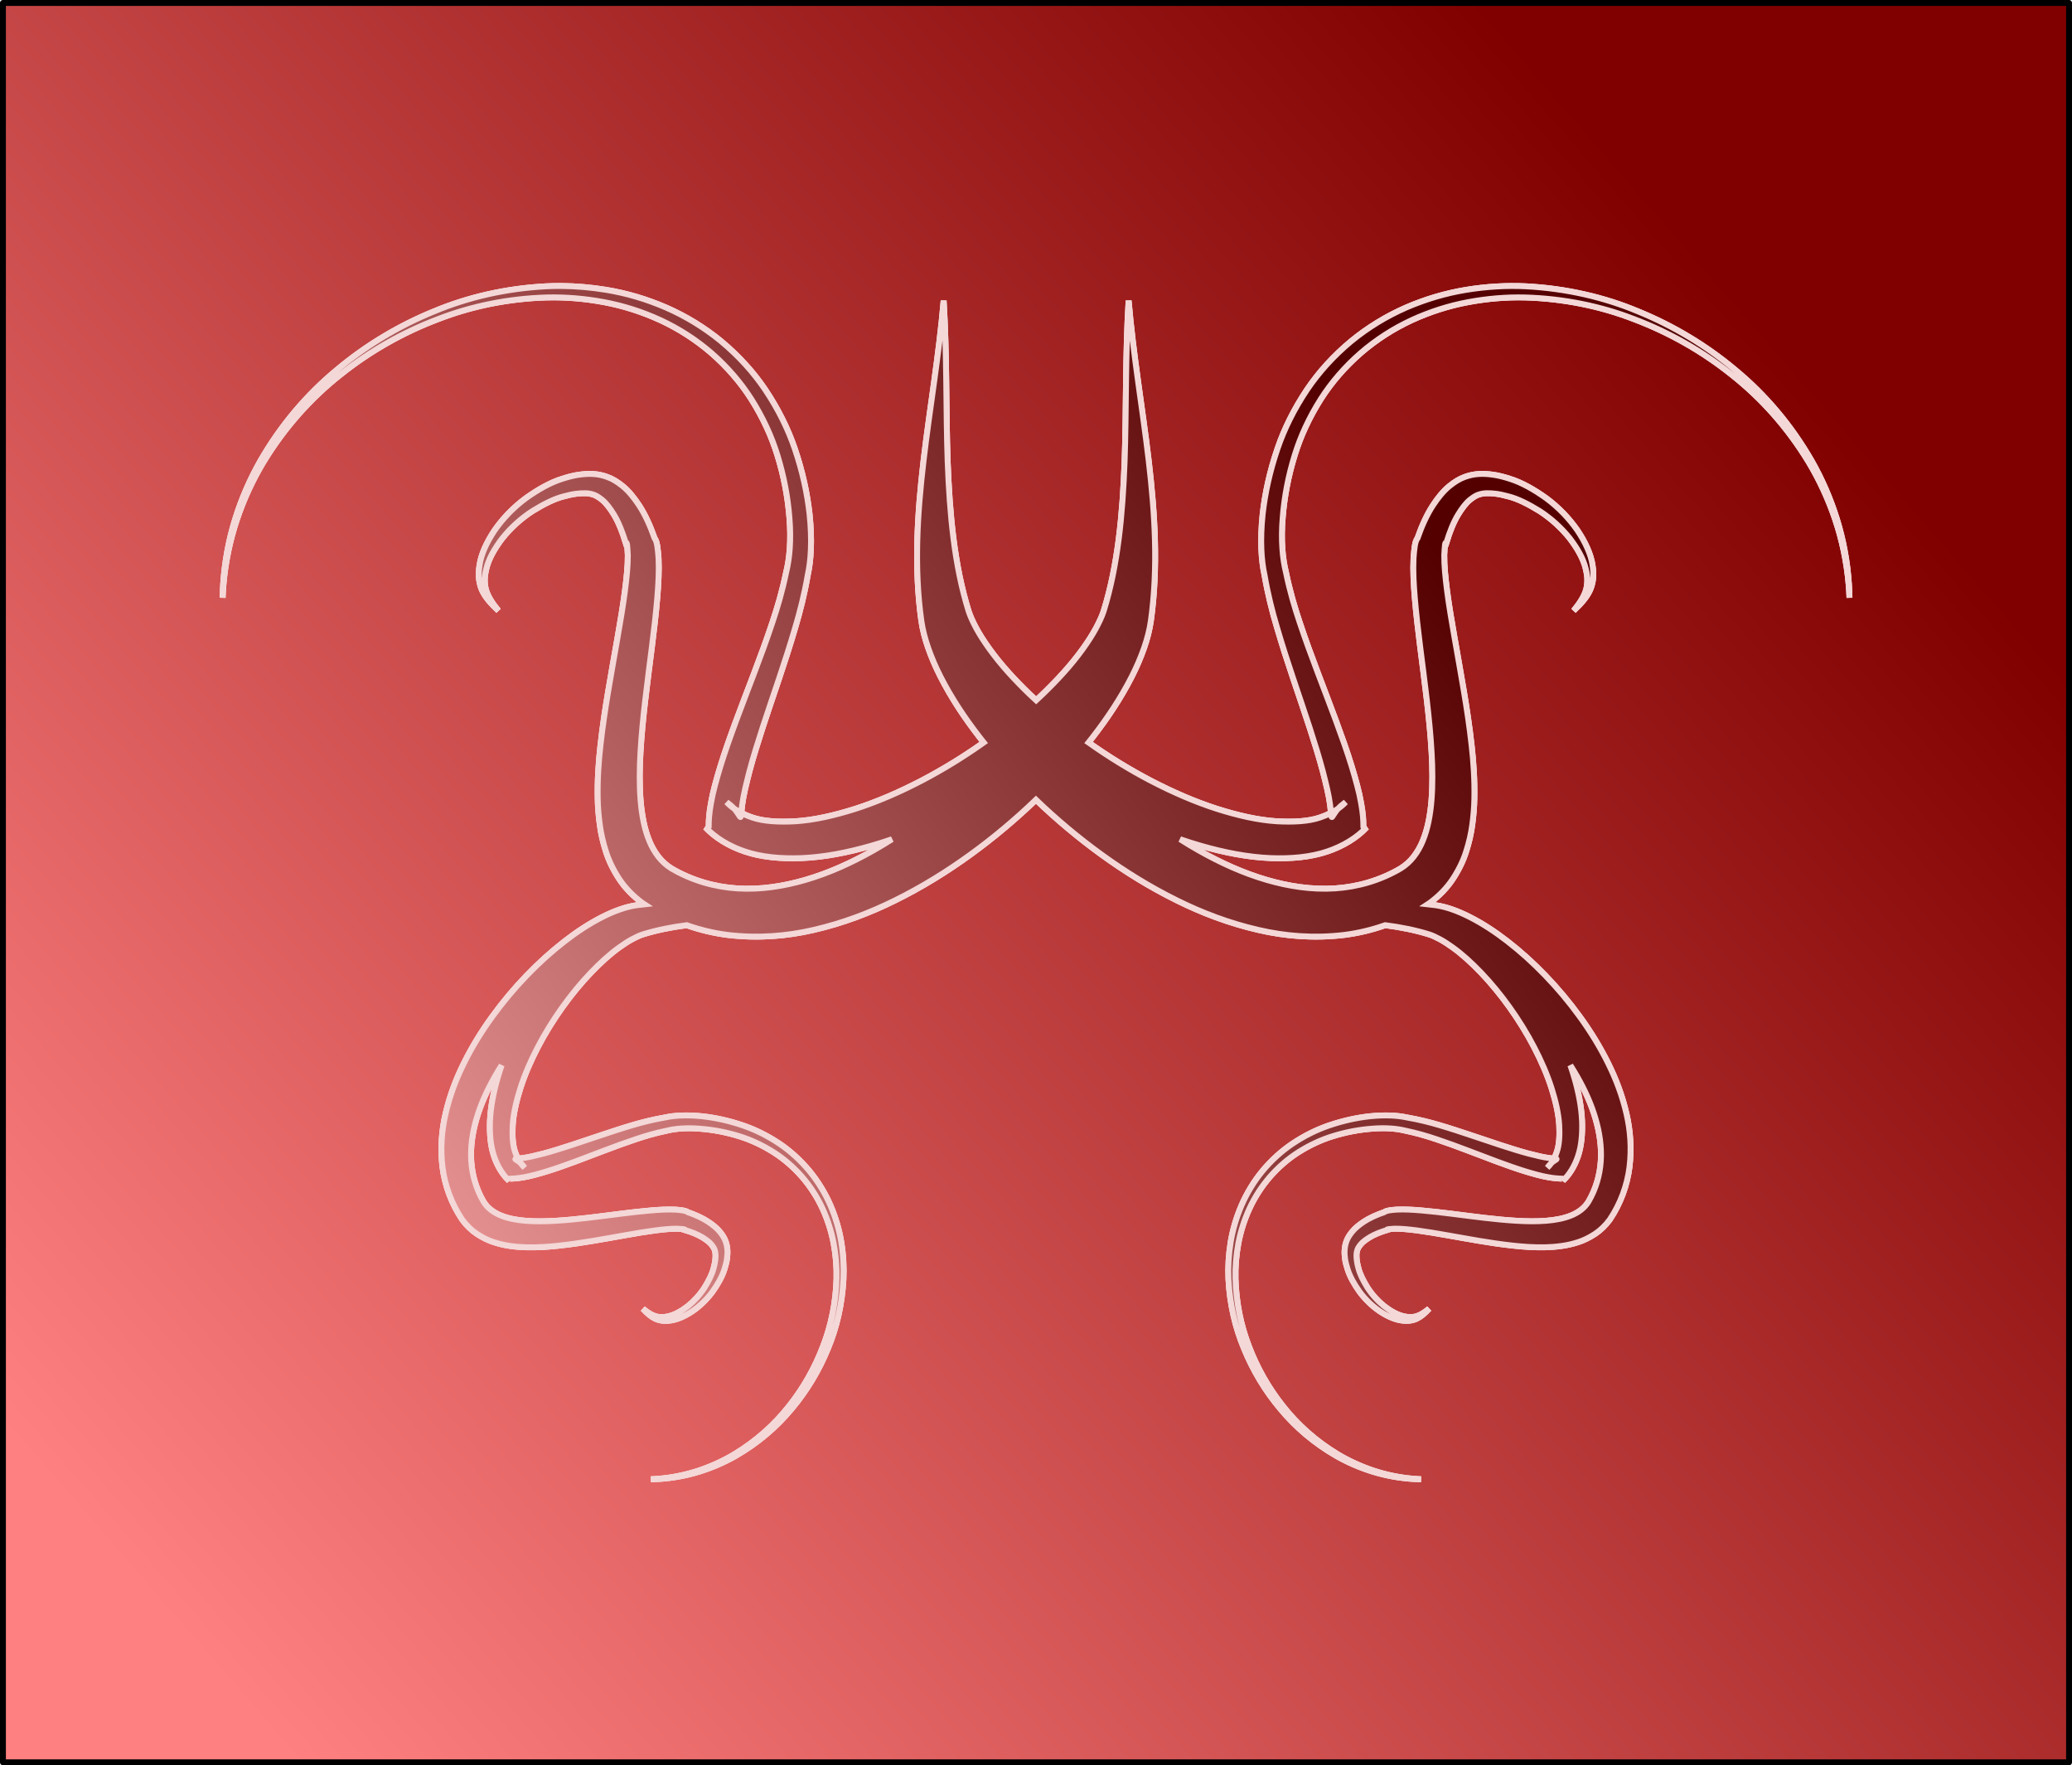 <?xml version="1.0"?>
<svg
    xmlns:rdf="http://www.w3.org/1999/02/22-rdf-syntax-ns#"
    xmlns="http://www.w3.org/2000/svg"
    xmlns:cc="http://creativecommons.org/ns#"
    xmlns:xlink="http://www.w3.org/1999/xlink"
    xmlns:dc="http://purl.org/dc/elements/1.1/"
    xmlns:svg="http://www.w3.org/2000/svg"
    xmlns:inkscape="http://www.inkscape.org/namespaces/inkscape"
    xmlns:sodipodi="http://sodipodi.sourceforge.net/DTD/sodipodi-0.dtd"
    xmlns:ns1="http://sozi.baierouge.fr"
    id="svg2"
    viewBox="0 0 1406.9 1198.3"
    version="1.1"
  >
  <defs
      id="defs4"
    >
    <linearGradient
        id="linearGradient3362"
        y2="92.362"
        gradientUnits="userSpaceOnUse"
        y1="1006.6"
        x2="282.86"
        x1="-768.57"
      >
      <stop
          id="stop3358"
          stop-color="#ff8080"
          offset="0"
      />
      <stop
          id="stop3360"
          stop-color="#800000"
          offset="1"
      />
    </linearGradient
    >
    <linearGradient
        id="linearGradient3364"
        y2="309.51"
        gradientUnits="userSpaceOnUse"
        y1="866.65"
        x2="114.29"
        x1="-662.86"
      >
      <stop
          id="stop3368"
          stop-color="#faa"
          offset="0"
      />
      <stop
          id="stop3370"
          stop-color="#500"
          offset="1"
      />
    </linearGradient
    >
    <filter
        id="filter4146"
        color-interpolation-filters="sRGB"
      >
      <feGaussianBlur
          id="feGaussianBlur4148"
          stdDeviation="23.932"
      />
    </filter
    >
  </defs
  >
  <g
      id="layer1"
      stroke-width="4"
      transform="translate(880.26 89.638)"
    >
    <rect
        id="rect3350"
        stroke-linejoin="round"
        height="1194.3"
        width="1402.9"
        stroke="#000"
        y="-87.638"
        x="-878.26"
        fill="url(#linearGradient3362)"
    />
    <path
        id="path3372"
        d="m-499.5 104.49c-3.338-0.019-6.628 0.062-9.906 0.219-27.433 1.444-53.14 7.417-76.062 17-24.134 9.839-46.484 23.296-66.281 39.938-20.116 16.69-37.751 37.329-51.719 61.656-6.924 12.192-12.685 25.344-17.062 39.344-4.426 14.227-7.184 29.064-8.188 44.344-0.19 3.046-0.327 6.117-0.375 9.156 0.113-3.04 0.307-6.083 0.562-9.125 1.333-15.256 4.433-30.028 9.156-44.094 4.671-13.841 10.691-26.755 17.844-38.688 14.424-23.809 32.385-43.771 52.625-59.719 19.93-15.901 42.244-28.528 66.062-37.531 22.628-8.772 47.673-13.979 74.062-14.719 12.607-0.299 25.62 0.753 38.781 3.219 12.921 2.424 25.738 6.483 38.156 12.188 12.607 5.849 24.183 13.337 34.5 22.219 10.968 9.555 20.016 20.107 27.156 31.281 8.003 12.61 13.799 25.351 17.688 37.875 4.58 14.702 7.171 28.956 8.25 42.562 1.324 15.695 0.074 28.095-2.219 37.312-2.575 12.489-5.871 23.722-9.312 33.906-3.927 11.804-8.084 23.05-12.188 33.875-4.297 11.367-8.588 22.41-12.594 33.25-3.867 10.505-7.492 20.665-10.562 30.656-2.701 8.966-5.073 17.268-6.406 25.094-0.575 3.338-1.047 6.378-1.25 9.094-0.148 2.404-0.289 4.337-0.25 5.75 0.067 1.195-0.144 1.883-0.406 1.938-0.346-0.059-0.961-0.148-1.812-0.5 6.678 7.107 16.11 12.836 26.688 16.375 11.288 3.853 24.604 5.025 38.531 4.5 15.437-0.65 31.369-3.777 47.281-8.344 4.729-1.364 9.466-2.845 14.156-4.469-4.169 2.66-8.426 5.206-12.75 7.656-14.55 8.22-29.872 15.259-46.188 20-14.753 4.271-30.329 6.746-46.25 5.719-15.266-0.983-30.767-5.39-44.656-13.594-3.416-2.112-6.415-4.869-8.844-8-2.605-3.363-4.61-7.019-6.125-10.75-1.729-4.221-2.967-8.553-3.844-12.812-1.004-4.83-1.643-9.675-2.031-14.438-0.9-11.006-0.707-21.981-0.094-32.625 0.678-12.022 1.889-23.919 3.25-35.625 1.41-12.143 3.013-24.159 4.5-36 1.423-11.34 2.746-22.451 3.656-33.312 0.787-9.557 1.289-18.552 0.875-26.812-0.508-6.748-0.973-11.634-2.719-13.781-2.904-8.329-6.327-15.896-10.469-22.25-3.507-5.345-7.218-9.865-11.188-13.094-3.447-2.817-6.987-4.971-10.344-6.156-3.086-1.143-6.319-1.849-9.406-2.031-3.07-0.235-6.446-0.007-9.844 0.469-3.52 0.475-7.279 1.437-11.156 2.688-8.339 2.548-16.735 7.396-24.844 13.156-8.435 6.209-15.701 13.76-21.312 21.844-5.487 8.183-9.204 16.411-10.281 23.781-0.567 3.609-0.704 6.953-0.281 9.844 0.419 2.893 1.172 5.554 2.281 7.719 1.112 2.239 2.575 4.428 4.219 6.375 1.735 2.151 4.062 4.483 6.625 6.906-2.137-2.616-3.97-5.054-5.219-7.188-1.195-1.931-2.224-4.016-2.906-6.031-0.699-1.951-1.066-4.293-1.156-6.812-0.099-2.524 0.31-5.451 1.094-8.594 1.507-6.443 5.489-13.582 10.938-20.656 5.591-6.977 12.549-13.331 20.344-18.375 7.509-4.625 14.851-8.408 21.531-10.031 3.075-0.821 5.873-1.46 8.25-1.719 2.27-0.267 4.38-0.412 6.062-0.344 1.675-0.002 3.502 0.293 5.188 0.812 1.876 0.505 4.051 1.844 6.344 3.719 2.685 2.175 5.315 5.676 7.969 10 3.137 5.171 5.7 11.64 7.938 19 1.068-0.639 1.107 2.405 1.469 8.469 0.078 7.126-0.797 15.296-1.969 24.438-1.357 10.323-3.174 21.057-5.125 32.219-2.038 11.633-4.2 23.596-6.25 35.875-1.979 11.814-3.858 24.104-5.25 36.812-1.266 11.19-2.115 23.289-1.844 36.156 0.117 5.598 0.577 11.593 1.469 17.906 0.751 5.563 2.099 11.679 4.219 18.156 1.83 5.764 4.751 11.926 8.906 18.281 3.961 6 9.258 11.523 15.781 16.312 0.453 0.304 0.919 0.577 1.375 0.875-1.805 0.196-3.6 0.403-5.406 0.656-3.807 0.549-7.556 1.554-11.188 2.812-4.131 1.43-8.163 3.209-12.062 5.188-9.022 4.578-17.531 10.245-25.562 16.469-9.066 7.016-17.612 14.788-25.656 23.125-8.417 8.716-16.312 18.111-23.562 28.125-7.118 9.816-13.637 20.319-19.219 31.625-5.206 10.494-9.578 21.872-12.406 34.188-2.611 11.18-3.639 23.384-2.094 36.188 1.601 12.469 6.057 24.752 13.406 35.688 2.962 4.034 6.384 7.301 10.094 9.75 3.93 2.57 7.748 4.4 11.312 5.531 4.005 1.31 7.748 2.129 11.188 2.594 3.904 0.551 7.632 0.834 11.094 0.906 7.957 0.168 15.425-0.373 22.344-1.156 7.858-0.861 15.476-1.995 22.781-3.219 7.592-1.267 14.963-2.615 22.156-3.875 6.902-1.207 13.554-2.349 19.938-3.188 5.652-0.724 10.719-1.236 15.125-1.188 3.749 0.223 5.614 0.246 5.219 0.906 4.551 1.384 8.553 2.966 11.75 4.906 2.674 1.641 4.842 3.246 6.188 4.906 1.159 1.418 2 2.778 2.312 3.938 0.321 1.042 0.501 2.152 0.5 3.188 0.043 1.04-0.054 2.346-0.219 3.75-0.16 1.47-0.555 3.224-1.062 5.125-1.004 4.131-3.328 8.669-6.188 13.312-3.119 4.82-7.061 9.137-11.375 12.594-4.374 3.369-8.797 5.818-12.781 6.75-1.943 0.485-3.752 0.717-5.312 0.656-1.558-0.056-3.012-0.286-4.219-0.719-1.246-0.422-2.525-1.042-3.719-1.781-1.319-0.772-2.82-1.897-4.438-3.219 1.498 1.585 2.92 3.021 4.25 4.094 1.204 1.016 2.584 1.906 3.969 2.594 1.339 0.686 2.961 1.147 4.75 1.406 1.787 0.261 3.862 0.195 6.094-0.156 4.557-0.666 9.659-2.982 14.719-6.375 4.998-3.47 9.661-7.94 13.5-13.156 3.562-5.014 6.549-10.219 8.125-15.375 0.773-2.398 1.362-4.73 1.656-6.906 0.294-2.101 0.426-4.164 0.281-6.062-0.113-1.909-0.512-3.936-1.219-5.844-0.733-2.075-2.071-4.243-3.812-6.375-1.996-2.454-4.82-4.769-8.125-6.938-3.929-2.561-8.6-4.642-13.75-6.438-1.328-1.079-4.327-1.405-8.5-1.719-5.108-0.256-10.684 0.076-16.594 0.562-6.716 0.563-13.582 1.37-20.594 2.25-7.322 0.92-14.773 1.91-22.281 2.781-7.238 0.842-14.598 1.581-22.031 2-6.581 0.379-13.351 0.525-20.156-0.031-2.945-0.24-5.951-0.629-8.938-1.25-2.634-0.542-5.296-1.306-7.906-2.375-2.307-0.937-4.577-2.202-6.656-3.812-1.936-1.502-3.631-3.357-4.938-5.469-5.073-8.589-7.798-18.154-8.406-27.594-0.635-9.845 0.89-19.503 3.531-28.625 2.931-10.089 7.292-19.535 12.375-28.531 1.515-2.674 3.074-5.297 4.719-7.875-1.004 2.9-1.907 5.795-2.75 8.719-2.824 9.839-4.754 19.705-5.156 29.25-0.324 8.612 0.399 16.832 2.781 23.812 2.188 6.541 5.731 12.402 10.125 16.531-0.217-0.527-0.276-0.911-0.312-1.125 0.034-0.162 0.448-0.291 1.188-0.25 0.874 0.024 2.076-0.096 3.562-0.188 1.679-0.125 3.561-0.394 5.625-0.75 4.839-0.824 9.956-2.299 15.5-3.969 6.178-1.899 12.473-4.14 18.969-6.531 6.703-2.477 13.534-5.124 20.562-7.781 6.694-2.538 13.639-5.103 20.938-7.531 6.297-2.128 13.246-4.189 20.969-5.781 5.699-1.418 13.358-2.162 23.062-1.344 8.414 0.667 17.253 2.262 26.344 5.094 7.744 2.405 15.609 5.989 23.406 10.938 6.91 4.415 13.435 9.999 19.344 16.781 5.492 6.38 10.133 13.548 13.75 21.344 3.527 7.679 6.032 15.604 7.531 23.594 1.524 8.138 2.154 16.174 1.969 23.969-0.457 16.318-3.67 31.821-9.094 45.812-5.567 14.728-13.355 28.52-23.188 40.844-9.861 12.515-22.215 23.612-36.938 32.531-7.378 4.423-15.379 8.143-23.938 11.031-8.698 2.921-17.816 4.832-27.25 5.656-1.881 0.158-3.745 0.274-5.625 0.344 1.879-0.03 3.741-0.101 5.625-0.219 9.448-0.62 18.64-2.325 27.438-5.062 8.656-2.707 16.774-6.25 24.312-10.531 15.042-8.637 27.836-19.561 38.156-32 10.29-12.242 18.604-26.077 24.688-41 5.926-14.174 9.607-30.037 10.5-47 0.388-8.108-0.062-16.556-1.469-25.156-1.385-8.446-3.869-16.869-7.438-25.125-3.665-8.382-8.428-16.149-14.156-23.125-6.167-7.413-12.993-13.579-20.281-18.5-8.22-5.512-16.521-9.582-24.688-12.375-9.58-3.29-18.863-5.297-27.688-6.281-10.896-1.132-19.377-0.552-25.375 0.781-8.216 1.419-15.516 3.253-22 5.188-7.54 2.204-14.659 4.566-21.438 6.844-7.127 2.386-13.976 4.708-20.625 6.875-6.454 2.092-12.593 4.038-18.469 5.594-5.304 1.357-9.932 2.51-13.938 3.031-1.403 0.187-2.501 0.349-3.438 0.438 0.551 1.064 1.165 2.049 1.812 2.969 0.878 0.823 1.746 1.857 2.688 3.125-0.963-0.864-1.854-1.939-2.688-3.125-0.455-0.426-0.92-0.818-1.375-1.125-1.318-0.855-2.01-1.375-2.188-1.469-0.143-0.144 0.256-0.285 1.156-0.312 0.172-0.011 0.402-0.044 0.594-0.062-0.739-1.429-1.407-2.964-1.938-4.562-1.69-4.815-1.996-11.159-1.625-18.25 0.505-7.899 2.463-16.342 5.219-25.062 2.999-9.35 7.061-18.647 11.844-27.844 4.885-9.36 10.497-18.424 16.719-27.125 5.963-8.32 12.391-16.205 19.344-23.469 6.212-6.449 12.578-12.344 19.344-17.188 2.904-2.083 5.76-3.958 8.625-5.5 2.532-1.345 4.91-2.488 7.156-3.219 9.534-2.97 19.556-4.945 29.906-6.281 9.017 3.183 18.285 5.395 27.625 6.594 20.707 2.498 40.451 0.848 58.531-3.375 19.918-4.574 38.31-11.612 55.281-20.031 18.284-9.027 35.312-19.583 51.188-31.094 15.842-11.471 30.665-23.97 44.5-37.25 13.839 13.285 28.684 25.775 44.531 37.25 15.876 11.511 32.903 22.067 51.188 31.094 16.971 8.419 35.364 15.458 55.281 20.031 18.08 4.223 37.825 5.873 58.531 3.375 9.344-1.2 18.605-3.408 27.625-6.594 10.35 1.337 20.373 3.311 29.906 6.281 2.246 0.73 4.624 1.873 7.156 3.219 2.865 1.542 5.721 3.417 8.625 5.5 6.766 4.844 13.132 10.739 19.344 17.188 6.952 7.264 13.38 15.149 19.344 23.469 6.221 8.701 11.834 17.765 16.719 27.125 4.783 9.197 8.845 18.494 11.844 27.844 2.756 8.72 4.714 17.164 5.219 25.062 0.37 7.091 0.033 13.435-1.656 18.25-0.531 1.598-1.167 3.134-1.906 4.562 0.191 0.018 0.422 0.051 0.594 0.062 0.901 0.027 1.3 0.168 1.156 0.312-0.177 0.094-0.87 0.614-2.188 1.469-0.455 0.307-0.92 0.699-1.375 1.125-0.834 1.186-1.725 2.261-2.688 3.125 0.942-1.268 1.81-2.302 2.688-3.125 0.647-0.92 1.262-1.904 1.812-2.969-0.937-0.088-2.034-0.251-3.438-0.438-4.005-0.522-8.633-1.674-13.938-3.031-5.876-1.556-12.015-3.502-18.469-5.594-6.649-2.167-13.498-4.489-20.625-6.875-6.779-2.278-13.898-4.64-21.438-6.844-6.484-1.935-13.784-3.768-22-5.188-5.998-1.333-14.479-1.913-25.375-0.781-8.824 0.984-18.107 2.991-27.688 6.281-8.166 2.793-16.467 6.863-24.688 12.375-7.288 4.921-14.146 11.087-20.312 18.5-5.729 6.976-10.46 14.743-14.125 23.125-3.568 8.256-6.053 16.679-7.438 25.125-1.406 8.601-1.888 17.049-1.5 25.156 0.893 16.963 4.606 32.826 10.531 47 6.084 14.923 14.397 28.758 24.688 41 10.32 12.439 23.083 23.363 38.125 32 7.539 4.281 15.687 7.824 24.344 10.531 8.797 2.737 17.99 4.442 27.438 5.062 1.884 0.118 3.746 0.189 5.625 0.219-1.835-0.09-3.699-0.2-5.58-0.36-9.434-0.83-18.552-2.74-27.25-5.66-8.558-2.89-16.559-6.61-23.938-11.03-14.722-8.92-27.076-20.02-36.937-32.53-9.832-12.324-17.651-26.116-23.219-40.844-5.424-13.992-8.605-29.495-9.062-45.812-0.185-7.795 0.444-15.831 1.969-23.969 1.499-7.989 4.004-15.915 7.531-23.594 3.617-7.795 8.258-14.964 13.75-21.344 5.908-6.782 12.434-12.366 19.344-16.781 7.797-4.949 15.662-8.533 23.406-10.938 9.091-2.832 17.93-4.427 26.344-5.094 9.705-0.819 17.363-0.074 23.062 1.344 7.722 1.592 14.671 3.654 20.969 5.781 7.299 2.428 14.244 4.994 20.938 7.531 7.029 2.657 13.86 5.304 20.562 7.781 6.495 2.391 12.76 4.633 18.938 6.531 5.544 1.67 10.692 3.144 15.531 3.969 2.064 0.356 3.946 0.625 5.625 0.75 1.486 0.091 2.658 0.212 3.531 0.188 0.739-0.041 1.185 0.088 1.219 0.25-0.036 0.214-0.095 0.598-0.312 1.125 4.394-4.129 7.937-9.991 10.125-16.531 2.383-6.98 3.106-15.2 2.781-23.812-0.402-9.545-2.333-19.411-5.156-29.25-0.844-2.924-1.777-5.819-2.781-8.719 1.645 2.578 3.235 5.201 4.75 7.875 5.083 8.997 9.444 18.443 12.375 28.531 2.641 9.122 4.166 18.78 3.531 28.625-0.608 9.44-3.334 19.005-8.406 27.594-1.306 2.112-3.002 3.967-4.938 5.469-2.079 1.611-4.349 2.876-6.656 3.812-2.61 1.069-5.272 1.833-7.906 2.375-2.986 0.621-5.993 1.01-8.938 1.25-6.806 0.557-13.575 0.41-20.156 0.031-7.434-0.419-14.793-1.158-22.031-2-7.508-0.872-14.959-1.862-22.281-2.781-7.012-0.88-13.877-1.687-20.594-2.25-5.91-0.487-11.486-0.818-16.594-0.562-4.173 0.314-7.172 0.639-8.5 1.719-5.15 1.796-9.852 3.877-13.781 6.438-3.305 2.168-6.097 4.483-8.094 6.938-1.742 2.132-3.08 4.3-3.812 6.375-0.707 1.908-1.106 3.935-1.219 5.844-0.145 1.898-0.044 3.961 0.25 6.062 0.294 2.177 0.915 4.509 1.688 6.906 1.576 5.156 4.563 10.361 8.125 15.375 3.839 5.216 8.502 9.686 13.5 13.156 5.06 3.393 10.161 5.709 14.719 6.375 2.232 0.351 4.306 0.418 6.094 0.156 1.789-0.259 3.411-0.72 4.75-1.406 1.385-0.687 2.765-1.578 3.969-2.594 1.33-1.073 2.752-2.509 4.25-4.094-1.618 1.321-3.118 2.447-4.438 3.219-1.194 0.739-2.473 1.359-3.719 1.781-1.206 0.432-2.661 0.663-4.219 0.719-1.561 0.061-3.369-0.172-5.312-0.656-3.984-0.932-8.407-3.381-12.781-6.75-4.314-3.457-8.256-7.774-11.375-12.594-2.86-4.643-5.184-9.182-6.188-13.312-0.507-1.901-0.903-3.655-1.062-5.125-0.165-1.404-0.261-2.71-0.219-3.75-0.001-1.036 0.179-2.145 0.5-3.188 0.313-1.16 1.153-2.52 2.312-3.938 1.345-1.66 3.514-3.265 6.188-4.906 3.197-1.94 7.199-3.522 11.75-4.906-0.395-0.661 1.47-0.683 5.219-0.906 4.406-0.049 9.473 0.463 15.125 1.188 6.383 0.839 13.036 1.981 19.938 3.188 7.193 1.26 14.564 2.608 22.156 3.875 7.305 1.224 14.892 2.358 22.75 3.219 6.919 0.783 14.418 1.324 22.375 1.156 3.461-0.072 7.159-0.355 11.062-0.906 3.44-0.465 7.214-1.283 11.219-2.594 3.564-1.131 7.383-2.962 11.312-5.531 3.71-2.449 7.132-5.716 10.094-9.75 7.349-10.936 11.774-23.219 13.375-35.688 1.545-12.804 0.549-25.008-2.062-36.188-2.828-12.316-7.2-23.694-12.406-34.188-5.582-11.306-12.101-21.808-19.219-31.625-7.251-10.014-15.146-19.408-23.562-28.125-8.044-8.337-16.59-16.109-25.656-23.125-8.032-6.224-16.572-11.891-25.594-16.469-3.899-1.978-7.9-3.758-12.031-5.188-3.631-1.259-7.38-2.263-11.188-2.812-1.772-0.24-3.573-0.44-5.375-0.64 0.456-0.298 0.922-0.571 1.375-0.875 6.524-4.79 11.82-10.313 15.781-16.312 4.155-6.356 7.076-12.517 8.906-18.281 2.119-6.477 3.467-12.594 4.219-18.156 0.892-6.313 1.352-12.308 1.469-17.906 0.271-12.868-0.577-24.966-1.844-36.156-1.392-12.708-3.271-24.999-5.25-36.812-2.05-12.279-4.212-24.242-6.25-35.875-1.952-11.161-3.8-21.896-5.156-32.219-1.171-9.141-2.016-17.312-1.938-24.438 0.361-6.063 0.4-9.107 1.469-8.469 2.238-7.36 4.801-13.829 7.938-19 2.654-4.324 5.284-7.825 7.969-10 2.293-1.875 4.468-3.213 6.344-3.719 1.686-0.52 3.513-0.814 5.188-0.812 1.682-0.069 3.792 0.077 6.062 0.344 2.377 0.259 5.175 0.898 8.25 1.719 6.68 1.623 14.022 5.407 21.531 10.031 7.795 5.044 14.753 11.398 20.344 18.375 5.449 7.074 9.43 14.214 10.938 20.656 0.784 3.143 1.192 6.069 1.094 8.594-0.09 2.52-0.457 4.861-1.156 6.812-0.682 2.015-1.711 4.1-2.906 6.031-1.248 2.134-3.082 4.571-5.219 7.188 2.563-2.423 4.859-4.756 6.594-6.906 1.643-1.947 3.107-4.136 4.219-6.375 1.11-2.165 1.893-4.826 2.312-7.719 0.423-2.891 0.286-6.234-0.281-9.844-1.077-7.37-4.825-15.598-10.312-23.781-5.612-8.084-12.846-15.635-21.281-21.844-8.109-5.76-16.505-10.608-24.844-13.156-3.877-1.25-7.667-2.212-11.188-2.688-3.398-0.476-6.742-0.703-9.812-0.469-3.087 0.182-6.352 0.888-9.438 2.031-3.357 1.185-6.865 3.34-10.312 6.156-3.969 3.229-7.681 7.748-11.188 13.094-4.141 6.354-7.565 13.921-10.469 22.25-1.746 2.147-2.211 7.033-2.719 13.781-0.414 8.261 0.088 17.256 0.875 26.812 0.91 10.862 2.233 21.973 3.656 33.312 1.487 11.841 3.09 23.857 4.5 36 1.361 11.706 2.572 23.603 3.25 35.625 0.613 10.644 0.807 21.619-0.094 32.625-0.389 4.763-1.028 9.608-2.031 14.438-0.877 4.26-2.115 8.592-3.844 12.812-1.515 3.731-3.52 7.387-6.125 10.75-2.429 3.131-5.428 5.888-8.844 8-13.89 8.203-29.39 12.611-44.656 13.594-15.921 1.027-31.497-1.448-46.25-5.719-16.316-4.741-31.638-11.78-46.188-20-4.324-2.45-8.581-4.997-12.75-7.656 4.69 1.624 9.396 3.105 14.125 4.469 15.912 4.566 31.876 7.693 47.312 8.344 13.928 0.525 27.243-0.647 38.531-4.5 10.578-3.539 20.009-9.268 26.688-16.375-0.852 0.352-1.466 0.441-1.812 0.5-0.262-0.054-0.473-0.742-0.406-1.938 0.039-1.413-0.102-3.346-0.25-5.75-0.203-2.715-0.675-5.756-1.25-9.094-1.333-7.826-3.705-16.127-6.406-25.094-3.046-9.98-6.702-20.14-10.569-30.64-4.006-10.84-8.265-21.88-12.563-33.25-4.103-10.83-8.26-22.07-12.187-33.88-3.441-10.184-6.738-21.417-9.312-33.906-2.293-9.217-3.542-21.618-2.219-37.312 1.079-13.607 3.67-27.86 8.25-42.562 3.889-12.524 9.684-25.265 17.688-37.875 7.14-11.175 16.188-21.726 27.156-31.281 10.317-8.882 21.893-16.37 34.5-22.219 12.418-5.704 25.236-9.763 38.156-12.188 13.161-2.465 26.143-3.518 38.75-3.219 26.39 0.74 51.466 5.947 74.094 14.719 23.818 9.004 46.132 21.63 66.062 37.531 20.24 15.948 38.201 35.91 52.625 59.719 7.152 11.932 13.173 24.847 17.844 38.688 4.723 14.066 7.823 28.838 9.156 44.094 0.256 3.042 0.449 6.085 0.562 9.125-0.048-3.039-0.185-6.11-0.375-9.156-1.004-15.28-3.761-30.117-8.188-44.344-4.378-13.999-10.138-27.152-17.062-39.344-13.967-24.327-31.603-44.967-51.719-61.656-19.798-16.641-42.178-30.099-66.312-39.938-22.923-9.583-48.598-15.556-76.031-17-13.112-0.627-26.716 0.132-40.625 2.406-13.659 2.239-27.336 6.229-40.688 12-13.556 5.927-26.094 13.611-37.375 22.875-11.988 9.973-21.948 21.025-29.906 32.812-8.914 13.294-15.514 26.73-20.031 39.938-5.32 15.494-8.565 30.51-10.156 44.781-1.83 17.621-0.906 31.331 1.25 41.031 2.295 13.287 5.309 25.077 8.438 35.562 3.564 12.194 7.316 23.725 11 34.688 3.859 11.527 7.683 22.622 11.188 33.375 3.383 10.437 6.484 20.341 9 29.844 2.195 8.578 4.063 16.053 4.906 22.531 0.303 2.272 0.545 4.078 0.688 5.594 1.704-0.88 3.305-1.842 4.781-2.875 1.335-1.429 3.029-2.873 5.094-4.406-1.414 1.575-3.149 3.045-5.094 4.406-0.678 0.725-1.26 1.431-1.75 2.156-1.382 2.131-2.255 3.276-2.406 3.562-0.233 0.232-0.487-0.419-0.531-1.875-0.018-0.276-0.065-0.662-0.094-0.969-2.304 1.19-4.768 2.239-7.344 3.094-7.787 2.733-18.063 3.224-29.531 2.625-12.774-0.817-26.398-3.95-40.5-8.406-15.121-4.85-30.189-11.421-45.062-19.156-14.56-7.599-28.671-16.301-42.25-25.906 0.931-1.172 1.866-2.348 2.781-3.531 10.066-12.989 19.253-26.753 26.656-41.344 3.199-6.306 6.032-12.819 8.344-19.5 2.036-5.872 3.643-11.937 4.531-18.094 5.121-36.475 2.773-72.795-1.438-108.75-4.237-35.908-10.499-71.701-13.656-108.75-2.307 37.049-1.478 73.725-2.719 109.22-1.357 35.553-4.458 70.199-14.219 101.53-1.181 3.633-3.012 7.468-5.188 11.562-2.494 4.633-5.506 9.272-8.875 13.969-7.834 10.943-17.352 21.235-27.781 31.281-1.315 1.258-2.66 2.513-4 3.75-1.345-1.242-2.711-2.486-4.031-3.75-10.429-10.046-19.948-20.339-27.781-31.281-3.369-4.697-6.412-9.336-8.906-13.969-2.176-4.095-3.975-7.929-5.156-11.562-9.761-31.333-12.862-65.978-14.219-101.53-1.241-35.494-0.412-72.169-2.719-109.22-3.157 37.049-9.419 72.842-13.656 108.75-4.211 35.955-6.59 72.275-1.469 108.75 0.888 6.157 2.526 12.222 4.562 18.094 2.312 6.681 5.144 13.194 8.344 19.5 7.403 14.591 16.59 28.355 26.656 41.344 0.915 1.183 1.85 2.359 2.781 3.531-13.579 9.605-27.69 18.307-42.25 25.906-14.874 7.735-29.941 14.307-45.062 19.156-14.102 4.457-27.726 7.59-40.5 8.406-11.468 0.599-21.745 0.108-29.531-2.625-2.576-0.855-5.04-1.904-7.344-3.094-0.029 0.307-0.076 0.693-0.094 0.969-0.044 1.456-0.298 2.107-0.531 1.875-0.152-0.287-1.024-1.431-2.406-3.562-0.49-0.725-1.072-1.431-1.75-2.156-1.945-1.361-3.68-2.831-5.094-4.406 2.065 1.534 3.759 2.977 5.094 4.406 1.476 1.033 3.077 1.995 4.781 2.875 0.143-1.516 0.385-3.321 0.688-5.594 0.843-6.478 2.712-13.953 4.906-22.531 2.516-9.503 5.617-19.407 9-29.844 3.504-10.753 7.328-21.848 11.188-33.375 3.684-10.963 7.436-22.494 11-34.688 3.128-10.486 6.142-22.275 8.438-35.562 2.156-9.7 3.049-23.41 1.219-41.031-1.592-14.271-4.805-29.288-10.125-44.781-4.518-13.207-11.117-26.643-20.031-39.938-7.958-11.787-17.95-22.84-29.938-32.812-11.281-9.264-23.819-16.948-37.375-22.875-13.351-5.771-26.997-9.761-40.656-12-10.432-1.706-20.704-2.568-30.719-2.625z"
        fill-rule="evenodd"
        filter="url(#filter4146)"
        stroke="#fff"
        fill="#fff"
    />
    <path
        id="path3317"
        stroke="#f4d7d7"
        fill-rule="evenodd"
        fill="url(#linearGradient3364)"
        d="m-499.5 104.49c-3.338-0.019-6.628 0.062-9.906 0.219-27.433 1.444-53.14 7.417-76.062 17-24.134 9.839-46.484 23.296-66.281 39.938-20.116 16.69-37.751 37.329-51.719 61.656-6.924 12.192-12.685 25.344-17.062 39.344-4.426 14.227-7.184 29.064-8.188 44.344-0.19 3.046-0.327 6.117-0.375 9.156 0.113-3.04 0.307-6.083 0.562-9.125 1.333-15.256 4.433-30.028 9.156-44.094 4.671-13.841 10.691-26.755 17.844-38.688 14.424-23.809 32.385-43.771 52.625-59.719 19.93-15.901 42.244-28.528 66.062-37.531 22.628-8.772 47.673-13.979 74.062-14.719 12.607-0.299 25.62 0.753 38.781 3.219 12.921 2.424 25.738 6.483 38.156 12.188 12.607 5.849 24.183 13.337 34.5 22.219 10.968 9.555 20.016 20.107 27.156 31.281 8.003 12.61 13.799 25.351 17.688 37.875 4.58 14.702 7.171 28.956 8.25 42.562 1.324 15.695 0.074 28.095-2.219 37.312-2.575 12.489-5.871 23.722-9.312 33.906-3.927 11.804-8.084 23.05-12.188 33.875-4.297 11.367-8.588 22.41-12.594 33.25-3.867 10.505-7.492 20.665-10.562 30.656-2.701 8.966-5.073 17.268-6.406 25.094-0.575 3.338-1.047 6.378-1.25 9.094-0.148 2.404-0.289 4.337-0.25 5.75 0.067 1.195-0.144 1.883-0.406 1.938-0.346-0.059-0.961-0.148-1.812-0.5 6.678 7.107 16.11 12.836 26.688 16.375 11.288 3.853 24.604 5.025 38.531 4.5 15.437-0.65 31.369-3.777 47.281-8.344 4.729-1.364 9.466-2.845 14.156-4.469-4.169 2.66-8.426 5.206-12.75 7.656-14.55 8.22-29.872 15.259-46.188 20-14.753 4.271-30.329 6.746-46.25 5.719-15.266-0.983-30.767-5.39-44.656-13.594-3.416-2.112-6.415-4.869-8.844-8-2.605-3.363-4.61-7.019-6.125-10.75-1.729-4.221-2.967-8.553-3.844-12.812-1.004-4.83-1.643-9.675-2.031-14.438-0.9-11.006-0.707-21.981-0.094-32.625 0.678-12.022 1.889-23.919 3.25-35.625 1.41-12.143 3.013-24.159 4.5-36 1.423-11.34 2.746-22.451 3.656-33.312 0.787-9.557 1.289-18.552 0.875-26.812-0.508-6.748-0.973-11.634-2.719-13.781-2.904-8.329-6.327-15.896-10.469-22.25-3.507-5.345-7.218-9.865-11.188-13.094-3.447-2.817-6.987-4.971-10.344-6.156-3.086-1.143-6.319-1.849-9.406-2.031-3.07-0.235-6.446-0.007-9.844 0.469-3.52 0.475-7.279 1.437-11.156 2.688-8.339 2.548-16.735 7.396-24.844 13.156-8.435 6.209-15.701 13.76-21.312 21.844-5.487 8.183-9.204 16.411-10.281 23.781-0.567 3.609-0.704 6.953-0.281 9.844 0.419 2.893 1.172 5.554 2.281 7.719 1.112 2.239 2.575 4.428 4.219 6.375 1.735 2.151 4.062 4.483 6.625 6.906-2.137-2.616-3.97-5.054-5.219-7.188-1.195-1.931-2.224-4.016-2.906-6.031-0.699-1.951-1.066-4.293-1.156-6.812-0.099-2.524 0.31-5.451 1.094-8.594 1.507-6.443 5.489-13.582 10.938-20.656 5.591-6.977 12.549-13.331 20.344-18.375 7.509-4.625 14.851-8.408 21.531-10.031 3.075-0.821 5.873-1.46 8.25-1.719 2.27-0.267 4.38-0.412 6.062-0.344 1.675-0.002 3.502 0.293 5.188 0.812 1.876 0.505 4.051 1.844 6.344 3.719 2.685 2.175 5.315 5.676 7.969 10 3.137 5.171 5.7 11.64 7.938 19 1.068-0.639 1.107 2.405 1.469 8.469 0.078 7.126-0.797 15.296-1.969 24.438-1.357 10.323-3.174 21.057-5.125 32.219-2.038 11.633-4.2 23.596-6.25 35.875-1.979 11.814-3.858 24.104-5.25 36.812-1.266 11.19-2.115 23.289-1.844 36.156 0.117 5.598 0.577 11.593 1.469 17.906 0.751 5.563 2.099 11.679 4.219 18.156 1.83 5.764 4.751 11.926 8.906 18.281 3.961 6 9.258 11.523 15.781 16.312 0.453 0.304 0.919 0.577 1.375 0.875-1.805 0.196-3.6 0.403-5.406 0.656-3.807 0.549-7.556 1.554-11.188 2.812-4.131 1.43-8.163 3.209-12.062 5.188-9.022 4.578-17.531 10.245-25.562 16.469-9.066 7.016-17.612 14.788-25.656 23.125-8.417 8.716-16.312 18.111-23.562 28.125-7.118 9.816-13.637 20.319-19.219 31.625-5.206 10.494-9.578 21.872-12.406 34.188-2.611 11.18-3.639 23.384-2.094 36.188 1.601 12.469 6.057 24.752 13.406 35.688 2.962 4.034 6.384 7.301 10.094 9.75 3.93 2.57 7.748 4.4 11.312 5.531 4.005 1.31 7.748 2.129 11.188 2.594 3.904 0.551 7.632 0.834 11.094 0.906 7.957 0.168 15.425-0.373 22.344-1.156 7.858-0.861 15.476-1.995 22.781-3.219 7.592-1.267 14.963-2.615 22.156-3.875 6.902-1.207 13.554-2.349 19.938-3.188 5.652-0.724 10.719-1.236 15.125-1.188 3.749 0.223 5.614 0.246 5.219 0.906 4.551 1.384 8.553 2.966 11.75 4.906 2.674 1.641 4.842 3.246 6.188 4.906 1.159 1.418 2 2.778 2.312 3.938 0.321 1.042 0.501 2.152 0.5 3.188 0.043 1.04-0.054 2.346-0.219 3.75-0.16 1.47-0.555 3.224-1.062 5.125-1.004 4.131-3.328 8.669-6.188 13.312-3.119 4.82-7.061 9.137-11.375 12.594-4.374 3.369-8.797 5.818-12.781 6.75-1.943 0.485-3.752 0.717-5.312 0.656-1.558-0.056-3.012-0.286-4.219-0.719-1.246-0.422-2.525-1.042-3.719-1.781-1.319-0.772-2.82-1.897-4.438-3.219 1.498 1.585 2.92 3.021 4.25 4.094 1.204 1.016 2.584 1.906 3.969 2.594 1.339 0.686 2.961 1.147 4.75 1.406 1.787 0.261 3.862 0.195 6.094-0.156 4.557-0.666 9.659-2.982 14.719-6.375 4.998-3.47 9.661-7.94 13.5-13.156 3.562-5.014 6.549-10.219 8.125-15.375 0.773-2.398 1.362-4.73 1.656-6.906 0.294-2.101 0.426-4.164 0.281-6.062-0.113-1.909-0.512-3.936-1.219-5.844-0.733-2.075-2.071-4.243-3.812-6.375-1.996-2.454-4.82-4.769-8.125-6.938-3.929-2.561-8.6-4.642-13.75-6.438-1.328-1.079-4.327-1.405-8.5-1.719-5.108-0.256-10.684 0.076-16.594 0.562-6.716 0.563-13.582 1.37-20.594 2.25-7.322 0.92-14.773 1.91-22.281 2.781-7.238 0.842-14.598 1.581-22.031 2-6.581 0.379-13.351 0.525-20.156-0.031-2.945-0.24-5.951-0.629-8.938-1.25-2.634-0.542-5.296-1.306-7.906-2.375-2.307-0.937-4.577-2.202-6.656-3.812-1.936-1.502-3.631-3.357-4.938-5.469-5.073-8.589-7.798-18.154-8.406-27.594-0.635-9.845 0.89-19.503 3.531-28.625 2.931-10.089 7.292-19.535 12.375-28.531 1.515-2.674 3.074-5.297 4.719-7.875-1.004 2.9-1.907 5.795-2.75 8.719-2.824 9.839-4.754 19.705-5.156 29.25-0.324 8.612 0.399 16.832 2.781 23.812 2.188 6.541 5.731 12.402 10.125 16.531-0.217-0.527-0.276-0.911-0.312-1.125 0.034-0.162 0.448-0.291 1.188-0.25 0.874 0.024 2.076-0.096 3.562-0.188 1.679-0.125 3.561-0.394 5.625-0.75 4.839-0.824 9.956-2.299 15.5-3.969 6.178-1.899 12.473-4.14 18.969-6.531 6.703-2.477 13.534-5.124 20.562-7.781 6.694-2.538 13.639-5.103 20.938-7.531 6.297-2.128 13.246-4.189 20.969-5.781 5.699-1.418 13.358-2.162 23.062-1.344 8.414 0.667 17.253 2.262 26.344 5.094 7.744 2.405 15.609 5.989 23.406 10.938 6.91 4.415 13.435 9.999 19.344 16.781 5.492 6.38 10.133 13.548 13.75 21.344 3.527 7.679 6.032 15.604 7.531 23.594 1.524 8.138 2.154 16.174 1.969 23.969-0.457 16.318-3.67 31.821-9.094 45.812-5.567 14.728-13.355 28.52-23.188 40.844-9.861 12.515-22.215 23.612-36.938 32.531-7.378 4.423-15.379 8.143-23.938 11.031-8.698 2.921-17.816 4.832-27.25 5.656-1.881 0.158-3.745 0.274-5.625 0.344 1.879-0.03 3.741-0.101 5.625-0.219 9.448-0.62 18.64-2.325 27.438-5.062 8.656-2.707 16.774-6.25 24.312-10.531 15.042-8.637 27.836-19.561 38.156-32 10.29-12.242 18.604-26.077 24.688-41 5.926-14.174 9.607-30.037 10.5-47 0.388-8.108-0.062-16.556-1.469-25.156-1.385-8.446-3.869-16.869-7.438-25.125-3.665-8.382-8.428-16.149-14.156-23.125-6.167-7.413-12.993-13.579-20.281-18.5-8.22-5.512-16.521-9.582-24.688-12.375-9.58-3.29-18.863-5.297-27.688-6.281-10.896-1.132-19.377-0.552-25.375 0.781-8.216 1.419-15.516 3.253-22 5.188-7.54 2.204-14.659 4.566-21.438 6.844-7.127 2.386-13.976 4.708-20.625 6.875-6.454 2.092-12.593 4.038-18.469 5.594-5.304 1.357-9.932 2.51-13.938 3.031-1.403 0.187-2.501 0.349-3.438 0.438 0.551 1.064 1.165 2.049 1.812 2.969 0.878 0.823 1.746 1.857 2.688 3.125-0.963-0.864-1.854-1.939-2.688-3.125-0.455-0.426-0.92-0.818-1.375-1.125-1.318-0.855-2.01-1.375-2.188-1.469-0.143-0.144 0.256-0.285 1.156-0.312 0.172-0.011 0.402-0.044 0.594-0.062-0.739-1.429-1.407-2.964-1.938-4.562-1.69-4.815-1.996-11.159-1.625-18.25 0.505-7.899 2.463-16.342 5.219-25.062 2.999-9.35 7.061-18.647 11.844-27.844 4.885-9.36 10.497-18.424 16.719-27.125 5.963-8.32 12.391-16.205 19.344-23.469 6.212-6.449 12.578-12.344 19.344-17.188 2.904-2.083 5.76-3.958 8.625-5.5 2.532-1.345 4.91-2.488 7.156-3.219 9.534-2.97 19.556-4.945 29.906-6.281 9.017 3.183 18.285 5.395 27.625 6.594 20.707 2.498 40.451 0.848 58.531-3.375 19.918-4.574 38.31-11.612 55.281-20.031 18.284-9.027 35.312-19.583 51.188-31.094 15.842-11.471 30.665-23.97 44.5-37.25 13.839 13.285 28.684 25.775 44.531 37.25 15.876 11.511 32.903 22.067 51.188 31.094 16.971 8.419 35.364 15.458 55.281 20.031 18.08 4.223 37.825 5.873 58.531 3.375 9.344-1.2 18.605-3.408 27.625-6.594 10.35 1.337 20.373 3.311 29.906 6.281 2.246 0.73 4.624 1.873 7.156 3.219 2.865 1.542 5.721 3.417 8.625 5.5 6.766 4.844 13.132 10.739 19.344 17.188 6.952 7.264 13.38 15.149 19.344 23.469 6.221 8.701 11.834 17.765 16.719 27.125 4.783 9.197 8.845 18.494 11.844 27.844 2.756 8.72 4.714 17.164 5.219 25.062 0.37 7.091 0.033 13.435-1.656 18.25-0.531 1.598-1.167 3.134-1.906 4.562 0.191 0.018 0.422 0.051 0.594 0.062 0.901 0.027 1.3 0.168 1.156 0.312-0.177 0.094-0.87 0.614-2.188 1.469-0.455 0.307-0.92 0.699-1.375 1.125-0.834 1.186-1.725 2.261-2.688 3.125 0.942-1.268 1.81-2.302 2.688-3.125 0.647-0.92 1.262-1.904 1.812-2.969-0.937-0.088-2.034-0.251-3.438-0.438-4.005-0.522-8.633-1.674-13.938-3.031-5.876-1.556-12.015-3.502-18.469-5.594-6.649-2.167-13.498-4.489-20.625-6.875-6.779-2.278-13.898-4.64-21.438-6.844-6.484-1.935-13.784-3.768-22-5.188-5.998-1.333-14.479-1.913-25.375-0.781-8.824 0.984-18.107 2.991-27.688 6.281-8.166 2.793-16.467 6.863-24.688 12.375-7.288 4.921-14.146 11.087-20.312 18.5-5.729 6.976-10.46 14.743-14.125 23.125-3.568 8.256-6.053 16.679-7.438 25.125-1.406 8.601-1.888 17.049-1.5 25.156 0.893 16.963 4.606 32.826 10.531 47 6.084 14.923 14.397 28.758 24.688 41 10.32 12.439 23.083 23.363 38.125 32 7.539 4.281 15.687 7.824 24.344 10.531 8.797 2.737 17.99 4.442 27.438 5.062 1.884 0.118 3.746 0.189 5.625 0.219-1.835-0.09-3.699-0.2-5.58-0.36-9.434-0.83-18.552-2.74-27.25-5.66-8.558-2.89-16.559-6.61-23.938-11.03-14.722-8.92-27.076-20.02-36.937-32.53-9.832-12.324-17.651-26.116-23.219-40.844-5.424-13.992-8.605-29.495-9.062-45.812-0.185-7.795 0.444-15.831 1.969-23.969 1.499-7.989 4.004-15.915 7.531-23.594 3.617-7.795 8.258-14.964 13.75-21.344 5.908-6.782 12.434-12.366 19.344-16.781 7.797-4.949 15.662-8.533 23.406-10.938 9.091-2.832 17.93-4.427 26.344-5.094 9.705-0.819 17.363-0.074 23.062 1.344 7.722 1.592 14.671 3.654 20.969 5.781 7.299 2.428 14.244 4.994 20.938 7.531 7.029 2.657 13.86 5.304 20.562 7.781 6.495 2.391 12.76 4.633 18.938 6.531 5.544 1.67 10.692 3.144 15.531 3.969 2.064 0.356 3.946 0.625 5.625 0.75 1.486 0.091 2.658 0.212 3.531 0.188 0.739-0.041 1.185 0.088 1.219 0.25-0.036 0.214-0.095 0.598-0.312 1.125 4.394-4.129 7.937-9.991 10.125-16.531 2.383-6.98 3.106-15.2 2.781-23.812-0.402-9.545-2.333-19.411-5.156-29.25-0.844-2.924-1.777-5.819-2.781-8.719 1.645 2.578 3.235 5.201 4.75 7.875 5.083 8.997 9.444 18.443 12.375 28.531 2.641 9.122 4.166 18.78 3.531 28.625-0.608 9.44-3.334 19.005-8.406 27.594-1.306 2.112-3.002 3.967-4.938 5.469-2.079 1.611-4.349 2.876-6.656 3.812-2.61 1.069-5.272 1.833-7.906 2.375-2.986 0.621-5.993 1.01-8.938 1.25-6.806 0.557-13.575 0.41-20.156 0.031-7.434-0.419-14.793-1.158-22.031-2-7.508-0.872-14.959-1.862-22.281-2.781-7.012-0.88-13.877-1.687-20.594-2.25-5.91-0.487-11.486-0.818-16.594-0.562-4.173 0.314-7.172 0.639-8.5 1.719-5.15 1.796-9.852 3.877-13.781 6.438-3.305 2.168-6.097 4.483-8.094 6.938-1.742 2.132-3.08 4.3-3.812 6.375-0.707 1.908-1.106 3.935-1.219 5.844-0.145 1.898-0.044 3.961 0.25 6.062 0.294 2.177 0.915 4.509 1.688 6.906 1.576 5.156 4.563 10.361 8.125 15.375 3.839 5.216 8.502 9.686 13.5 13.156 5.06 3.393 10.161 5.709 14.719 6.375 2.232 0.351 4.306 0.418 6.094 0.156 1.789-0.259 3.411-0.72 4.75-1.406 1.385-0.687 2.765-1.578 3.969-2.594 1.33-1.073 2.752-2.509 4.25-4.094-1.618 1.321-3.118 2.447-4.438 3.219-1.194 0.739-2.473 1.359-3.719 1.781-1.206 0.432-2.661 0.663-4.219 0.719-1.561 0.061-3.369-0.172-5.312-0.656-3.984-0.932-8.407-3.381-12.781-6.75-4.314-3.457-8.256-7.774-11.375-12.594-2.86-4.643-5.184-9.182-6.188-13.312-0.507-1.901-0.903-3.655-1.062-5.125-0.165-1.404-0.261-2.71-0.219-3.75-0.001-1.036 0.179-2.145 0.5-3.188 0.313-1.16 1.153-2.52 2.312-3.938 1.345-1.66 3.514-3.265 6.188-4.906 3.197-1.94 7.199-3.522 11.75-4.906-0.395-0.661 1.47-0.683 5.219-0.906 4.406-0.049 9.473 0.463 15.125 1.188 6.383 0.839 13.036 1.981 19.938 3.188 7.193 1.26 14.564 2.608 22.156 3.875 7.305 1.224 14.892 2.358 22.75 3.219 6.919 0.783 14.418 1.324 22.375 1.156 3.461-0.072 7.159-0.355 11.062-0.906 3.44-0.465 7.214-1.283 11.219-2.594 3.564-1.131 7.383-2.962 11.312-5.531 3.71-2.449 7.132-5.716 10.094-9.75 7.349-10.936 11.774-23.219 13.375-35.688 1.545-12.804 0.549-25.008-2.062-36.188-2.828-12.316-7.2-23.694-12.406-34.188-5.582-11.306-12.101-21.808-19.219-31.625-7.251-10.014-15.146-19.408-23.562-28.125-8.044-8.337-16.59-16.109-25.656-23.125-8.032-6.224-16.572-11.891-25.594-16.469-3.899-1.978-7.9-3.758-12.031-5.188-3.631-1.259-7.38-2.263-11.188-2.812-1.772-0.24-3.573-0.44-5.375-0.64 0.456-0.298 0.922-0.571 1.375-0.875 6.524-4.79 11.82-10.313 15.781-16.312 4.155-6.356 7.076-12.517 8.906-18.281 2.119-6.477 3.467-12.594 4.219-18.156 0.892-6.313 1.352-12.308 1.469-17.906 0.271-12.868-0.577-24.966-1.844-36.156-1.392-12.708-3.271-24.999-5.25-36.812-2.05-12.279-4.212-24.242-6.25-35.875-1.952-11.161-3.8-21.896-5.156-32.219-1.171-9.141-2.016-17.312-1.938-24.438 0.361-6.063 0.4-9.107 1.469-8.469 2.238-7.36 4.801-13.829 7.938-19 2.654-4.324 5.284-7.825 7.969-10 2.293-1.875 4.468-3.213 6.344-3.719 1.686-0.52 3.513-0.814 5.188-0.812 1.682-0.069 3.792 0.077 6.062 0.344 2.377 0.259 5.175 0.898 8.25 1.719 6.68 1.623 14.022 5.407 21.531 10.031 7.795 5.044 14.753 11.398 20.344 18.375 5.449 7.074 9.43 14.214 10.938 20.656 0.784 3.143 1.192 6.069 1.094 8.594-0.09 2.52-0.457 4.861-1.156 6.812-0.682 2.015-1.711 4.1-2.906 6.031-1.248 2.134-3.082 4.571-5.219 7.188 2.563-2.423 4.859-4.756 6.594-6.906 1.643-1.947 3.107-4.136 4.219-6.375 1.11-2.165 1.893-4.826 2.312-7.719 0.423-2.891 0.286-6.234-0.281-9.844-1.077-7.37-4.825-15.598-10.312-23.781-5.612-8.084-12.846-15.635-21.281-21.844-8.109-5.76-16.505-10.608-24.844-13.156-3.877-1.25-7.667-2.212-11.188-2.688-3.398-0.476-6.742-0.703-9.812-0.469-3.087 0.182-6.352 0.888-9.438 2.031-3.357 1.185-6.865 3.34-10.312 6.156-3.969 3.229-7.681 7.748-11.188 13.094-4.141 6.354-7.565 13.921-10.469 22.25-1.746 2.147-2.211 7.033-2.719 13.781-0.414 8.261 0.088 17.256 0.875 26.812 0.91 10.862 2.233 21.973 3.656 33.312 1.487 11.841 3.09 23.857 4.5 36 1.361 11.706 2.572 23.603 3.25 35.625 0.613 10.644 0.807 21.619-0.094 32.625-0.389 4.763-1.028 9.608-2.031 14.438-0.877 4.26-2.115 8.592-3.844 12.812-1.515 3.731-3.52 7.387-6.125 10.75-2.429 3.131-5.428 5.888-8.844 8-13.89 8.203-29.39 12.611-44.656 13.594-15.921 1.027-31.497-1.448-46.25-5.719-16.316-4.741-31.638-11.78-46.188-20-4.324-2.45-8.581-4.997-12.75-7.656 4.69 1.624 9.396 3.105 14.125 4.469 15.912 4.566 31.876 7.693 47.312 8.344 13.928 0.525 27.243-0.647 38.531-4.5 10.578-3.539 20.009-9.268 26.688-16.375-0.852 0.352-1.466 0.441-1.812 0.5-0.262-0.054-0.473-0.742-0.406-1.938 0.039-1.413-0.102-3.346-0.25-5.75-0.203-2.715-0.675-5.756-1.25-9.094-1.333-7.826-3.705-16.127-6.406-25.094-3.046-9.98-6.702-20.14-10.569-30.64-4.006-10.84-8.265-21.88-12.563-33.25-4.103-10.83-8.26-22.07-12.187-33.88-3.441-10.184-6.738-21.417-9.312-33.906-2.293-9.217-3.542-21.618-2.219-37.312 1.079-13.607 3.67-27.86 8.25-42.562 3.889-12.524 9.684-25.265 17.688-37.875 7.14-11.175 16.188-21.726 27.156-31.281 10.317-8.882 21.893-16.37 34.5-22.219 12.418-5.704 25.236-9.763 38.156-12.188 13.161-2.465 26.143-3.518 38.75-3.219 26.39 0.74 51.466 5.947 74.094 14.719 23.818 9.004 46.132 21.63 66.062 37.531 20.24 15.948 38.201 35.91 52.625 59.719 7.152 11.932 13.173 24.847 17.844 38.688 4.723 14.066 7.823 28.838 9.156 44.094 0.256 3.042 0.449 6.085 0.562 9.125-0.048-3.039-0.185-6.11-0.375-9.156-1.004-15.28-3.761-30.117-8.188-44.344-4.378-13.999-10.138-27.152-17.062-39.344-13.967-24.327-31.603-44.967-51.719-61.656-19.798-16.641-42.178-30.099-66.312-39.938-22.923-9.583-48.598-15.556-76.031-17-13.112-0.627-26.716 0.132-40.625 2.406-13.659 2.239-27.336 6.229-40.688 12-13.556 5.927-26.094 13.611-37.375 22.875-11.988 9.973-21.948 21.025-29.906 32.812-8.914 13.294-15.514 26.73-20.031 39.938-5.32 15.494-8.565 30.51-10.156 44.781-1.83 17.621-0.906 31.331 1.25 41.031 2.295 13.287 5.309 25.077 8.438 35.562 3.564 12.194 7.316 23.725 11 34.688 3.859 11.527 7.683 22.622 11.188 33.375 3.383 10.437 6.484 20.341 9 29.844 2.195 8.578 4.063 16.053 4.906 22.531 0.303 2.272 0.545 4.078 0.688 5.594 1.704-0.88 3.305-1.842 4.781-2.875 1.335-1.429 3.029-2.873 5.094-4.406-1.414 1.575-3.149 3.045-5.094 4.406-0.678 0.725-1.26 1.431-1.75 2.156-1.382 2.131-2.255 3.276-2.406 3.562-0.233 0.232-0.487-0.419-0.531-1.875-0.018-0.276-0.065-0.662-0.094-0.969-2.304 1.19-4.768 2.239-7.344 3.094-7.787 2.733-18.063 3.224-29.531 2.625-12.774-0.817-26.398-3.95-40.5-8.406-15.121-4.85-30.189-11.421-45.062-19.156-14.56-7.599-28.671-16.301-42.25-25.906 0.931-1.172 1.866-2.348 2.781-3.531 10.066-12.989 19.253-26.753 26.656-41.344 3.199-6.306 6.032-12.819 8.344-19.5 2.036-5.872 3.643-11.937 4.531-18.094 5.121-36.475 2.773-72.795-1.438-108.75-4.237-35.908-10.499-71.701-13.656-108.75-2.307 37.049-1.478 73.725-2.719 109.22-1.357 35.553-4.458 70.199-14.219 101.53-1.181 3.633-3.012 7.468-5.188 11.562-2.494 4.633-5.506 9.272-8.875 13.969-7.834 10.943-17.352 21.235-27.781 31.281-1.315 1.258-2.66 2.513-4 3.75-1.345-1.242-2.711-2.486-4.031-3.75-10.429-10.046-19.948-20.339-27.781-31.281-3.369-4.697-6.412-9.336-8.906-13.969-2.176-4.095-3.975-7.929-5.156-11.562-9.761-31.333-12.862-65.978-14.219-101.53-1.241-35.494-0.412-72.169-2.719-109.22-3.157 37.049-9.419 72.842-13.656 108.75-4.211 35.955-6.59 72.275-1.469 108.75 0.888 6.157 2.526 12.222 4.562 18.094 2.312 6.681 5.144 13.194 8.344 19.5 7.403 14.591 16.59 28.355 26.656 41.344 0.915 1.183 1.85 2.359 2.781 3.531-13.579 9.605-27.69 18.307-42.25 25.906-14.874 7.735-29.941 14.307-45.062 19.156-14.102 4.457-27.726 7.59-40.5 8.406-11.468 0.599-21.745 0.108-29.531-2.625-2.576-0.855-5.04-1.904-7.344-3.094-0.029 0.307-0.076 0.693-0.094 0.969-0.044 1.456-0.298 2.107-0.531 1.875-0.152-0.287-1.024-1.431-2.406-3.562-0.49-0.725-1.072-1.431-1.75-2.156-1.945-1.361-3.68-2.831-5.094-4.406 2.065 1.534 3.759 2.977 5.094 4.406 1.476 1.033 3.077 1.995 4.781 2.875 0.143-1.516 0.385-3.321 0.688-5.594 0.843-6.478 2.712-13.953 4.906-22.531 2.516-9.503 5.617-19.407 9-29.844 3.504-10.753 7.328-21.848 11.188-33.375 3.684-10.963 7.436-22.494 11-34.688 3.128-10.486 6.142-22.275 8.438-35.562 2.156-9.7 3.049-23.41 1.219-41.031-1.592-14.271-4.805-29.288-10.125-44.781-4.518-13.207-11.117-26.643-20.031-39.938-7.958-11.787-17.95-22.84-29.938-32.812-11.281-9.264-23.819-16.948-37.375-22.875-13.351-5.771-26.997-9.761-40.656-12-10.432-1.706-20.704-2.568-30.719-2.625z"
    />
  </g
  >
</svg
>
